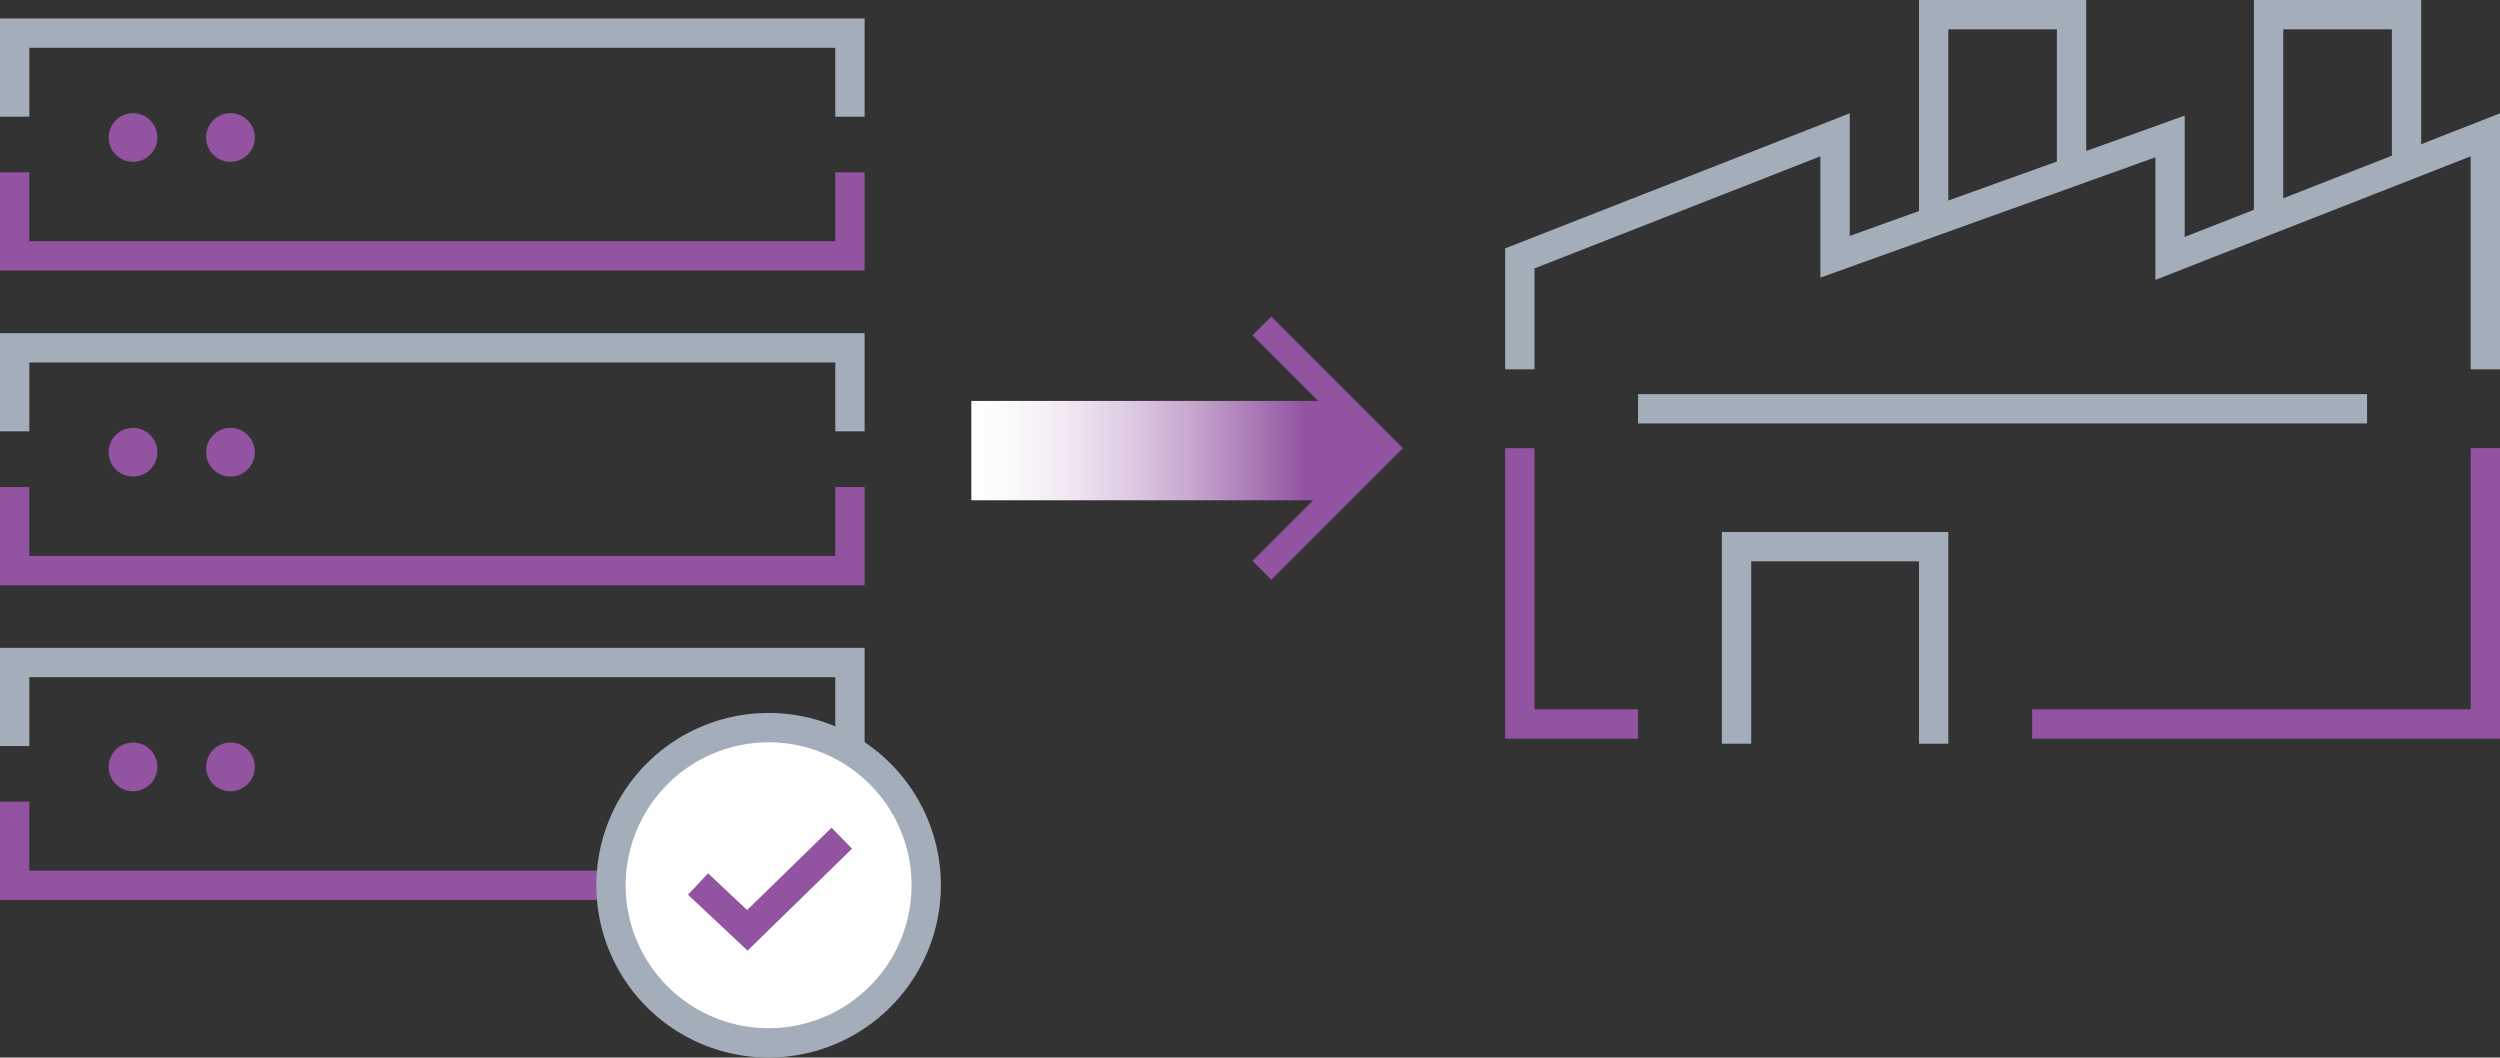 <svg xmlns="http://www.w3.org/2000/svg" xmlns:xlink="http://www.w3.org/1999/xlink" width="306.06" height="129.465" viewBox="0 0 306.06 129.465">
  <rect x="0" y="0" width="306.06" height="129.465" fill="#333333" stroke="none"/>
  <defs>
    <linearGradient id="linear-gradient" y1="0.5" x2="1" y2="0.5" gradientUnits="objectBoundingBox">
      <stop offset="0" stop-color="#fff"/>
      <stop offset="0.1" stop-color="#fbf9fb"/>
      <stop offset="0.23" stop-color="#f1e8f2"/>
      <stop offset="0.37" stop-color="#dfcde4"/>
      <stop offset="0.53" stop-color="#c8a8cf"/>
      <stop offset="0.69" stop-color="#a978b5"/>
      <stop offset="0.81" stop-color="#9253a1"/>
    </linearGradient>
  </defs>
  <g id="purpose-built-hardware" transform="translate(-49.565 -50.365)">
    <g id="Group_5249" data-name="Group 5249">
      <g id="Group_5248" data-name="Group 5248">
        <path id="Path_5998" data-name="Path 5998" d="M153.62,148.51v10.23H51.36V148.51" fill="none" stroke="#9253a1" stroke-width="3.59"/>
        <path id="Path_5999" data-name="Path 5999" d="M51.36,141.7V131.47H153.62V141.7" fill="none" stroke="#a4aeba" stroke-width="3.59"/>
      </g>
      <path id="Path_6000" data-name="Path 6000" d="M65.85,141.27a2.98,2.98,0,1,0,2.98,2.98,2.981,2.981,0,0,0-2.98-2.98Z" fill="#9253a1"/>
      <path id="Path_6001" data-name="Path 6001" d="M77.78,141.27a2.98,2.98,0,1,0,2.98,2.98,2.981,2.981,0,0,0-2.98-2.98Z" fill="#9253a1"/>
    </g>
    <g id="Group_5251" data-name="Group 5251">
      <g id="Group_5250" data-name="Group 5250">
        <path id="Path_6002" data-name="Path 6002" d="M153.62,109.99v10.23H51.36V109.99" fill="none" stroke="#9253a1" stroke-width="3.59"/>
        <path id="Path_6003" data-name="Path 6003" d="M51.36,103.17V92.95H153.62v10.22" fill="none" stroke="#a4aeba" stroke-width="3.59"/>
      </g>
      <path id="Path_6004" data-name="Path 6004" d="M65.85,102.75a2.98,2.98,0,1,0,2.98,2.98,2.981,2.981,0,0,0-2.98-2.98Z" fill="#9253a1"/>
      <path id="Path_6005" data-name="Path 6005" d="M77.78,102.75a2.98,2.98,0,1,0,2.98,2.98,2.981,2.981,0,0,0-2.98-2.98Z" fill="#9253a1"/>
    </g>
    <g id="Group_5253" data-name="Group 5253">
      <g id="Group_5252" data-name="Group 5252">
        <path id="Path_6006" data-name="Path 6006" d="M153.62,71.46V81.69H51.36V71.46" fill="none" stroke="#9253a1" stroke-width="3.59"/>
        <path id="Path_6007" data-name="Path 6007" d="M51.36,64.65V54.42H153.62V64.65" fill="none" stroke="#a4aeba" stroke-width="3.59"/>
      </g>
      <path id="Path_6008" data-name="Path 6008" d="M65.85,64.22a2.98,2.98,0,1,0,2.98,2.98,2.981,2.981,0,0,0-2.98-2.98Z" fill="#9253a1"/>
      <path id="Path_6009" data-name="Path 6009" d="M77.78,64.22a2.98,2.98,0,1,0,2.98,2.98,2.981,2.981,0,0,0-2.98-2.98Z" fill="#9253a1"/>
    </g>
    <g id="Group_5255" data-name="Group 5255">
      <g id="Group_5254" data-name="Group 5254">
        <path id="Path_6010" data-name="Path 6010" d="M143.66,178.03a19.29,19.29,0,1,1,19.29-19.29A19.307,19.307,0,0,1,143.66,178.03Z" fill="#fff"/>
        <path id="Path_6011" data-name="Path 6011" d="M143.66,141.24a17.5,17.5,0,1,1-17.5,17.5,17.519,17.519,0,0,1,17.5-17.5m0-3.59a21.09,21.09,0,1,0,21.09,21.09,21.087,21.087,0,0,0-21.09-21.09Z" fill="#a4aeba"/>
      </g>
      <path id="Path_6012" data-name="Path 6012" d="M135.02,158.59l6.04,5.67,11.56-11.28" fill="none" stroke="#9253a1" stroke-width="3.59"/>
    </g>
    <g id="Group_5256" data-name="Group 5256">
      <line id="Line_3146" data-name="Line 3146" x2="89.25" transform="translate(250.1 100.41)" fill="none" stroke="#a4aeba" stroke-width="3.59"/>
      <path id="Path_6013" data-name="Path 6013" d="M353.83,95.58V66.87L315.23,82V67.07L274.22,81.8V66.87L235.63,82V95.58" fill="none" stroke="#a4aeba" stroke-width="3.59"/>
      <path id="Path_6014" data-name="Path 6014" d="M344.18,70.65V52.16H327.29V77.27" fill="none" stroke="#a4aeba" stroke-width="3.59"/>
      <path id="Path_6015" data-name="Path 6015" d="M303.17,70.53V52.16H286.29V76.6" fill="none" stroke="#a4aeba" stroke-width="3.59"/>
      <path id="Path_6016" data-name="Path 6016" d="M286.29,141.41V117.29H262.16v24.12" fill="none" stroke="#a4aeba" stroke-width="3.59"/>
      <path id="Path_6017" data-name="Path 6017" d="M235.63,105.23V139H250.1" fill="none" stroke="#9253a1" stroke-width="3.59"/>
      <path id="Path_6018" data-name="Path 6018" d="M298.35,139h55.48V105.23" fill="none" stroke="#9253a1" stroke-width="3.59"/>
    </g>
    <path id="Path_6019" data-name="Path 6019" d="M204.05,90.27l14.96,14.96-14.96,14.96" fill="none" stroke="#9253a1" stroke-width="3.25"/>
    <path id="Path_6020" data-name="Path 6020" d="M213.49,99.45H168.48v12.16h45.38l5.15-6.08Z" fill="url(#linear-gradient)"/>
  </g>
</svg>
